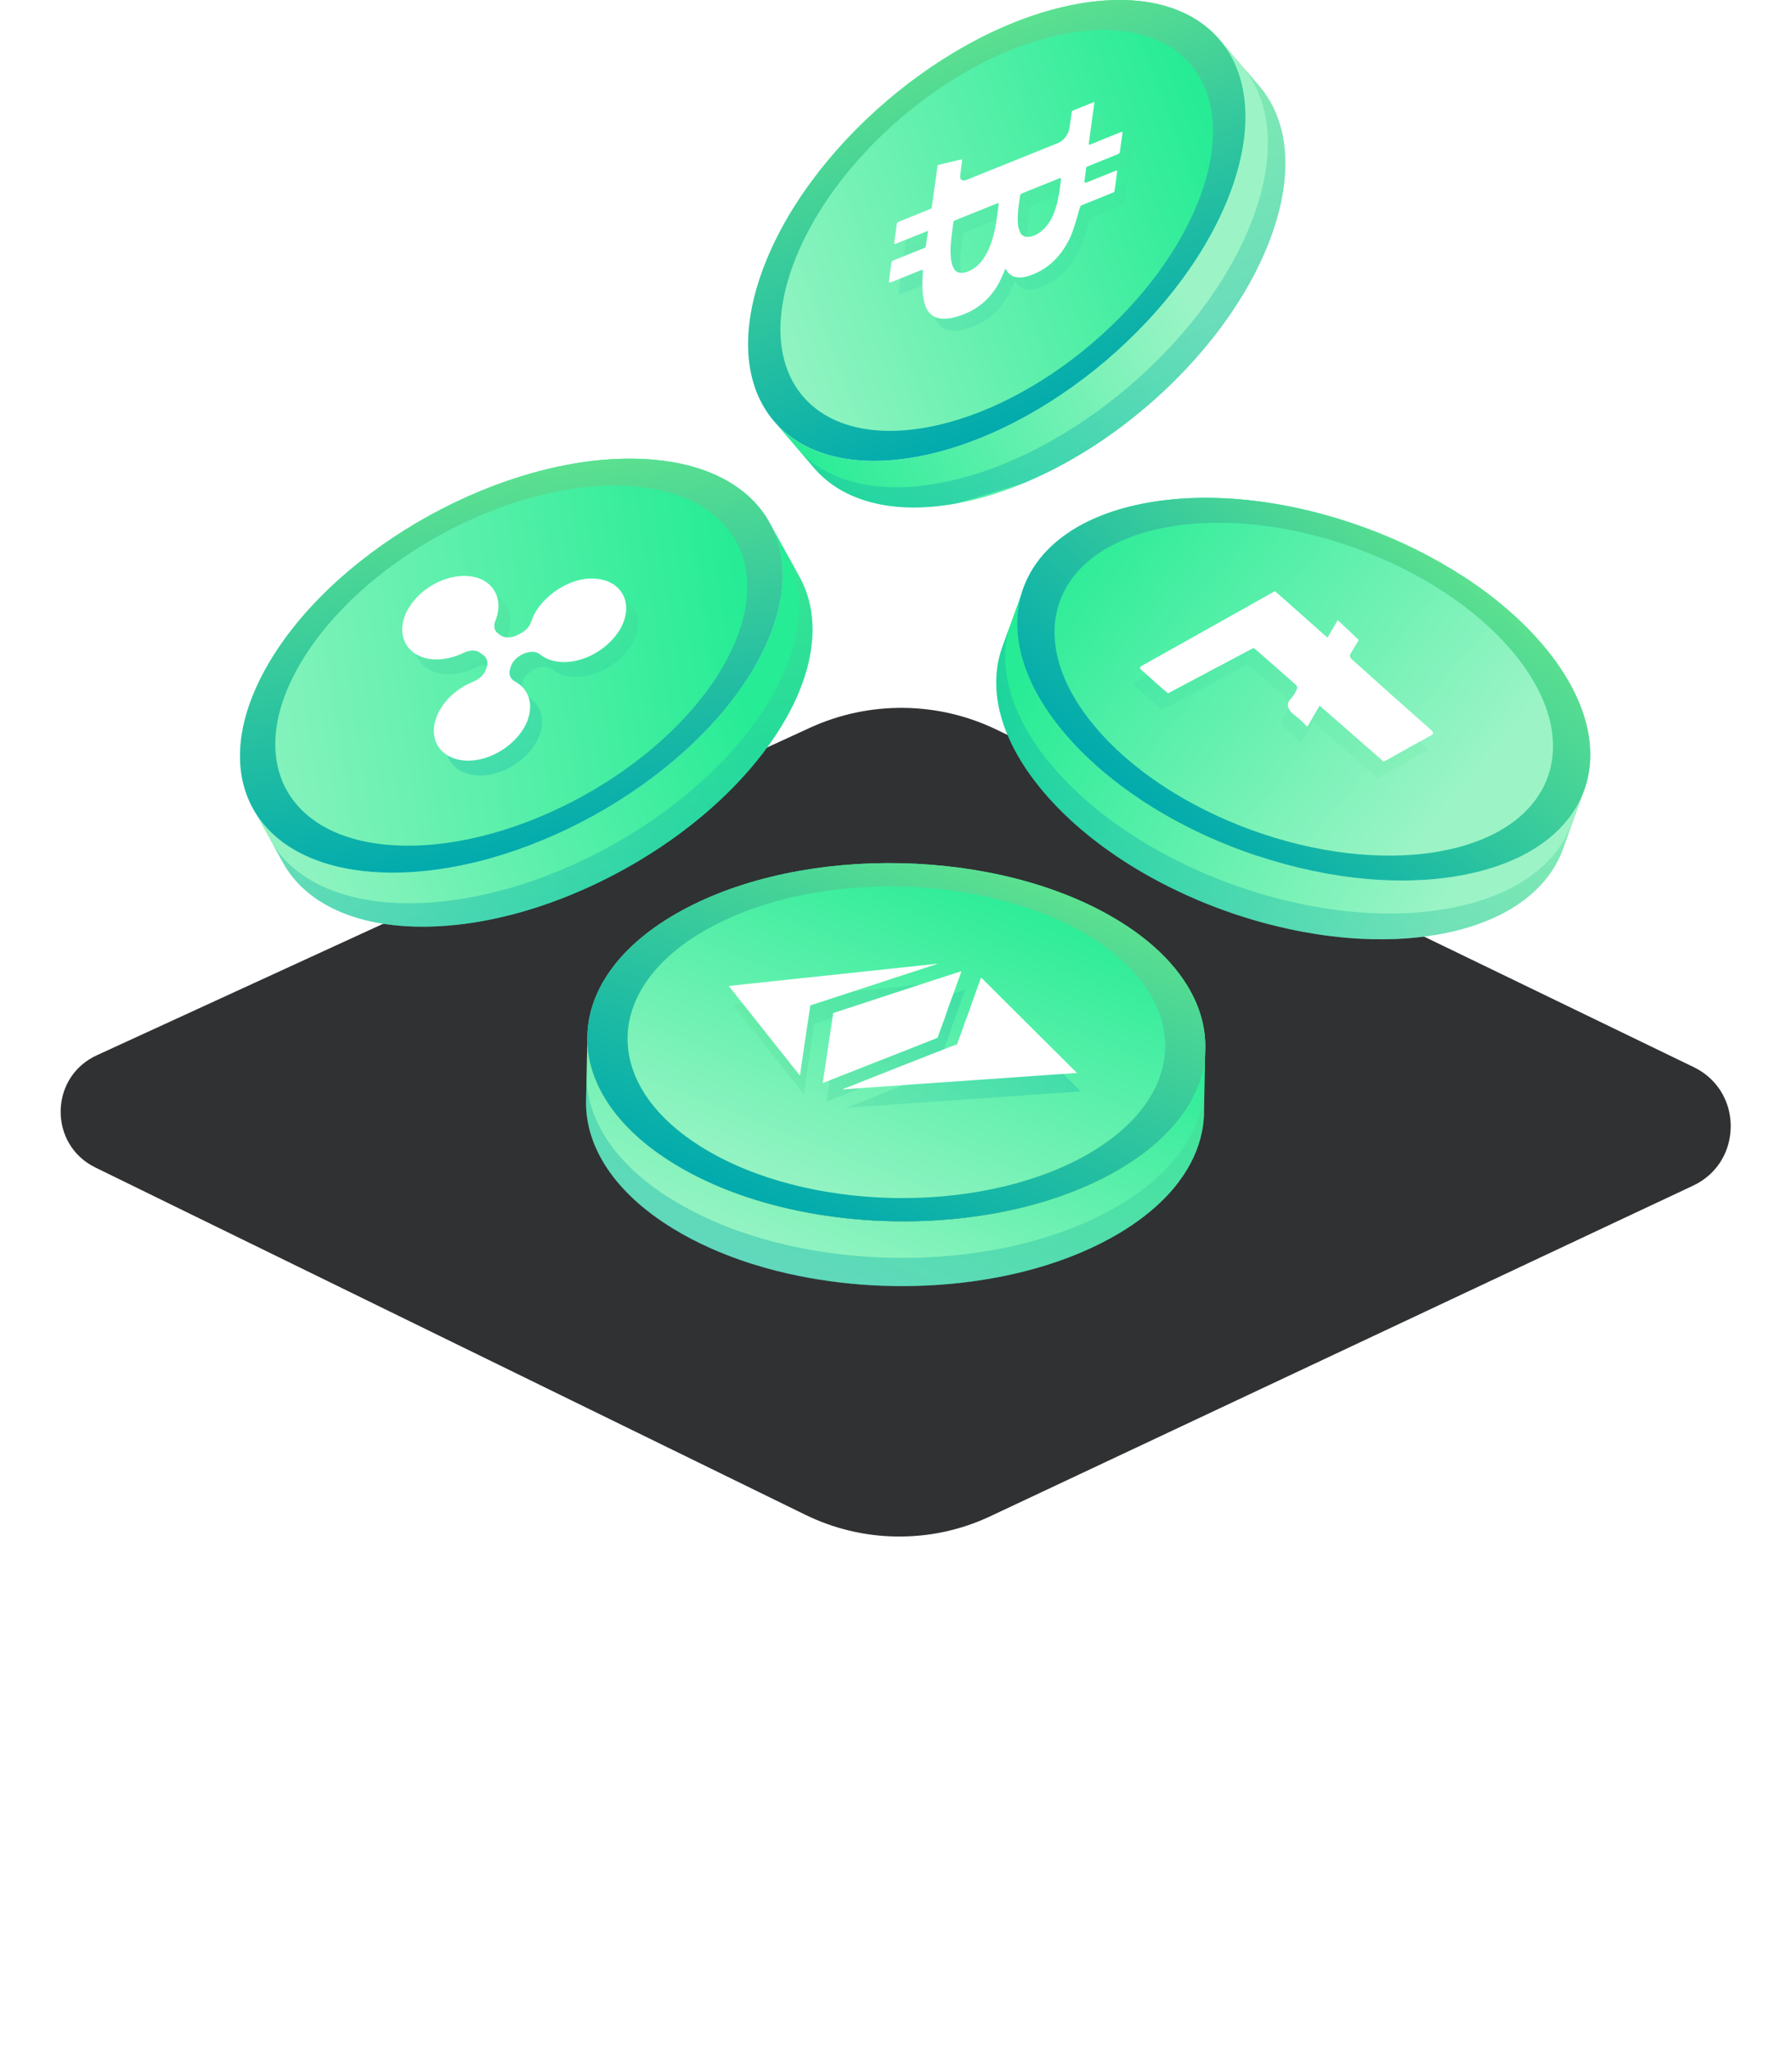 <?xml version="1.0" encoding="UTF-8"?> <svg xmlns="http://www.w3.org/2000/svg" width="408" height="467" viewBox="0 0 408 467" fill="none"><g opacity="0.5" filter="url(#filter0_d_1_3)"><path d="M13.81 356.56C13.81 361.62 16.43 366.68 21.74 369.26L41.83 379.09L183.39 448.31C189.89 451.48 196.89 453.13 203.94 453.24C211.29 453.37 218.68 451.84 225.5 448.62L367.21 381.96L385.46 373.39C389.75 371.37 392.43 367.84 393.5 363.91C395.3 357.39 392.68 349.82 385.62 346.4L226.93 269.6C213.54 263.12 197.92 262.96 184.4 269.16L22.05 343.69C16.97 346.02 14.24 350.61 13.86 355.37C13.82 355.75 13.81 356.15 13.81 356.55V356.56Z" fill="white"></path></g><g opacity="0.5" filter="url(#filter1_d_1_3)"><path d="M13.81 321.41C13.81 326.47 16.43 331.53 21.74 334.11L41.83 343.94L183.39 413.16C189.89 416.33 196.89 417.98 203.94 418.09C211.29 418.22 218.68 416.69 225.5 413.47L367.21 346.81L385.46 338.24C389.75 336.22 392.43 332.69 393.5 328.76C395.3 322.24 392.68 314.67 385.62 311.25L226.93 234.45C213.54 227.97 197.92 227.81 184.4 234.01L22.05 308.54C16.97 310.87 14.24 315.46 13.86 320.22C13.82 320.6 13.81 321 13.81 321.4V321.41Z" fill="white"></path></g><g opacity="0.5" filter="url(#filter2_d_1_3)"><path d="M13.81 286.23C13.81 291.29 16.43 296.35 21.74 298.93L41.83 308.76L183.39 377.98C189.89 381.15 196.89 382.8 203.94 382.91C211.29 383.04 218.68 381.51 225.5 378.29L367.21 311.63L385.46 303.06C389.75 301.04 392.43 297.51 393.5 293.58C395.3 287.06 392.68 279.49 385.62 276.07L226.93 199.27C213.54 192.79 197.92 192.63 184.4 198.83L22.05 273.36C16.97 275.69 14.24 280.28 13.86 285.04C13.82 285.42 13.81 285.82 13.81 286.22V286.23Z" fill="white"></path></g><g filter="url(#filter3_d_1_3)"><path d="M13.81 253.06C13.81 258.12 16.43 263.18 21.74 265.76L41.83 275.59L183.39 344.81C189.89 347.98 196.89 349.63 203.94 349.74C211.29 349.87 218.68 348.34 225.5 345.12L367.21 278.46L385.46 269.89C389.75 267.87 392.43 264.34 393.5 260.41C395.3 253.89 392.68 246.32 385.62 242.9L226.93 166.1C213.54 159.62 197.92 159.46 184.4 165.66L22.05 240.2C16.97 242.53 14.24 247.12 13.86 251.88C13.82 252.26 13.81 252.66 13.81 253.06Z" fill="#303133"></path></g><path d="M274.13 253.36C274.13 253.46 274.13 253.57 274.13 253.68C274.1 254.61 274.01 255.53 273.87 256.46C273.73 257.38 273.54 258.29 273.29 259.2C273.04 260.12 272.74 261.03 272.39 261.93C272.03 262.86 271.6 263.78 271.13 264.69C270.63 265.64 270.06 266.59 269.44 267.52C268.76 268.53 268.01 269.53 267.19 270.51C266.26 271.62 265.23 272.71 264.11 273.77C262.67 275.14 261.08 276.46 259.33 277.74C257.33 279.2 255.13 280.59 252.73 281.9C246.8 285.15 240.13 287.66 233.03 289.44C230.48 290.08 227.88 290.63 225.23 291.08C223.15 291.44 221.04 291.74 218.91 291.98C217.06 292.19 215.2 292.36 213.33 292.48C211.61 292.59 209.88 292.67 208.14 292.71C206.49 292.75 204.84 292.75 203.19 292.72C201.59 292.69 199.98 292.63 198.38 292.54C196.79 292.45 195.21 292.33 193.63 292.17C192.05 292.02 190.47 291.83 188.9 291.61C187.3 291.39 185.7 291.13 184.12 290.85C182.47 290.55 180.83 290.22 179.21 289.85C177.47 289.45 175.75 289.01 174.06 288.53C172.15 287.99 170.27 287.4 168.44 286.75C166.2 285.97 164.02 285.11 161.91 284.17C158.86 282.82 155.96 281.31 153.23 279.64C139.81 271.43 133.24 260.93 133.44 250.57L133.73 235.83C133.52 246.19 140.1 256.69 153.52 264.9C156.25 266.57 159.15 268.08 162.2 269.43C164.31 270.37 166.49 271.23 168.73 272.01C170.57 272.65 172.45 273.25 174.36 273.79C176.05 274.27 177.77 274.71 179.51 275.11C181.13 275.48 182.76 275.81 184.41 276.11C185.99 276.4 187.58 276.65 189.19 276.87C190.76 277.09 192.34 277.27 193.92 277.43C195.5 277.58 197.08 277.7 198.67 277.8C200.27 277.89 201.87 277.95 203.48 277.98C205.13 278.01 206.78 278.01 208.43 277.97C210.16 277.93 211.89 277.86 213.62 277.74C215.49 277.62 217.35 277.45 219.2 277.24C221.33 277 223.44 276.7 225.52 276.34C228.16 275.89 230.77 275.34 233.32 274.7C240.42 272.92 247.09 270.4 253.02 267.16C255.42 265.85 257.62 264.45 259.62 263C261.37 261.73 262.96 260.4 264.4 259.03C265.52 257.97 266.55 256.88 267.48 255.77C268.3 254.79 269.05 253.79 269.73 252.78C270.36 251.85 270.92 250.9 271.42 249.94C271.9 249.03 272.32 248.11 272.68 247.18C273.04 246.28 273.34 245.37 273.58 244.45C273.83 243.54 274.02 242.63 274.15 241.71C274.29 240.79 274.37 239.86 274.41 238.93C274.41 238.83 274.41 238.72 274.41 238.62L274.12 253.36H274.13Z" fill="url(#paint0_linear_1_3)"></path><path d="M253.01 267.16C280.92 251.88 281.65 226.08 254.63 209.54C227.62 193.01 183.07 192.01 155.16 207.29C127.24 222.58 126.51 248.38 153.52 264.91C180.54 281.44 225.09 282.45 253.01 267.16Z" fill="url(#paint1_linear_1_3)"></path><path style="mix-blend-mode:multiply" opacity="0.38" d="M153.3 273.22C156.03 274.89 158.93 276.4 161.98 277.75C164.09 278.69 166.27 279.55 168.51 280.33C170.35 280.97 172.23 281.57 174.14 282.11C175.83 282.59 177.55 283.03 179.29 283.43C180.91 283.8 182.54 284.13 184.19 284.43C185.77 284.72 187.36 284.97 188.97 285.19C190.54 285.41 192.12 285.59 193.7 285.75C195.28 285.9 196.86 286.02 198.45 286.12C200.05 286.21 201.65 286.27 203.26 286.3C204.91 286.33 206.56 286.33 208.21 286.3C209.94 286.26 211.67 286.18 213.4 286.07C215.27 285.95 217.13 285.78 218.97 285.57C221.1 285.33 223.21 285.03 225.29 284.67C227.93 284.22 230.54 283.67 233.09 283.03C240.19 281.25 246.87 278.74 252.79 275.49C255.19 274.18 257.39 272.78 259.39 271.33C261.14 270.05 262.73 268.73 264.17 267.36C265.29 266.3 266.32 265.21 267.25 264.1C268.07 263.12 268.83 262.12 269.5 261.11C270.13 260.18 270.69 259.23 271.19 258.27C271.67 257.36 272.09 256.44 272.46 255.51C272.81 254.6 273.12 253.69 273.36 252.78C273.6 251.87 273.8 250.96 273.93 250.04C274.07 249.12 274.16 248.19 274.19 247.26C274.19 247.16 274.19 247.05 274.19 246.95L274.33 239.64C274.34 239.41 274.39 239.19 274.39 238.96C274.39 238.86 274.39 238.75 274.39 238.65L274.1 253.39C274.1 253.49 274.1 253.6 274.1 253.71C274.07 254.64 273.98 255.56 273.84 256.49C273.7 257.41 273.51 258.32 273.26 259.23C273.01 260.15 272.71 261.06 272.36 261.96C272 262.89 271.57 263.81 271.1 264.72C270.6 265.67 270.03 266.62 269.41 267.55C268.73 268.56 267.98 269.56 267.16 270.54C266.23 271.65 265.2 272.74 264.08 273.8C262.64 275.17 261.05 276.49 259.3 277.77C257.3 279.23 255.1 280.62 252.7 281.93C246.77 285.17 240.1 287.69 233 289.47C230.45 290.11 227.85 290.66 225.2 291.11C223.12 291.47 221.01 291.77 218.88 292.01C217.03 292.22 215.17 292.39 213.31 292.51C211.59 292.62 209.86 292.7 208.12 292.74C206.47 292.78 204.82 292.78 203.17 292.75C201.57 292.72 199.96 292.66 198.36 292.57C196.78 292.48 195.19 292.36 193.61 292.2C192.03 292.05 190.45 291.86 188.88 291.64C187.28 291.42 185.68 291.16 184.1 290.88C182.45 290.58 180.81 290.25 179.2 289.88C177.46 289.48 175.74 289.04 174.05 288.56C172.14 288.02 170.26 287.43 168.42 286.78C166.18 286 164 285.14 161.89 284.2C158.84 282.85 155.94 281.34 153.21 279.67C139.79 271.46 133.22 260.96 133.42 250.6L133.52 245.42C133.85 255.37 140.4 265.36 153.28 273.23L153.3 273.22Z" fill="url(#paint2_linear_1_3)"></path><path style="mix-blend-mode:screen" d="M254.63 209.55C227.62 193.02 183.07 192.02 155.16 207.3C127.24 222.59 126.51 248.39 153.52 264.92C180.54 281.45 225.09 282.46 253.01 267.17C280.92 251.89 281.65 226.09 254.63 209.55ZM248.06 213.15C271.57 227.53 270.94 249.98 246.66 263.28C222.37 276.58 183.61 275.71 160.1 261.32C136.6 246.94 137.24 224.5 161.53 211.2C185.81 197.9 224.57 198.78 248.07 213.16L248.06 213.15Z" fill="url(#paint3_linear_1_3)"></path><path style="mix-blend-mode:multiply" opacity="0.27" d="M246.1 248.44L246.07 248.46L245.86 248.44C242.6 248.68 239.38 248.9 236.15 249.12C231.73 249.43 227.26 249.74 222.83 250.05C218.02 250.4 213.25 250.72 208.46 251.05C204.04 251.36 199.54 251.69 195.07 251.99C194.33 252.04 193.52 252.1 192.75 252.17L192.77 252.11L192.97 252C193.99 251.64 194.99 251.24 196 250.84C197.24 250.34 198.46 249.86 199.7 249.36C201.13 248.81 202.58 248.23 204.03 247.65C205.24 247.17 206.46 246.7 207.7 246.2C209.2 245.63 210.65 245.06 212.14 244.45C213.36 243.97 214.64 243.48 215.86 243.01C216.76 242.65 217.58 242.31 218.53 241.96L218.83 241.9L218.74 241.88L218.8 241.83C218.98 241.36 219.12 240.88 219.3 240.42L219.6 239.63C219.73 239.25 219.89 238.84 220.03 238.46L220.31 237.63C220.46 237.09 220.69 236.54 220.89 236.01L221.17 235.28C221.3 234.9 221.43 234.51 221.6 234.11L221.88 233.28C222.03 232.74 222.23 232.21 222.46 231.66L222.7 230.92C222.87 230.51 222.99 230.1 223.15 229.69L223.42 228.92C223.58 228.51 223.72 228.13 223.88 227.72C224 227.4 224.07 227.06 224.23 226.75L224.5 226.94C231.68 234.09 238.86 241.24 246.03 248.39H246.07L246.09 248.43M214.27 240.46H214.23L214.19 240.44L214.39 240.33C214.5 240.01 214.58 239.67 214.69 239.35C215.08 238.39 215.43 237.42 215.78 236.45C216.06 235.62 216.34 234.8 216.63 233.97C216.94 233.12 217.23 232.29 217.54 231.44C217.82 230.71 218.07 230 218.35 229.27C218.6 228.56 218.84 227.82 219.12 227.09C219.35 226.54 219.54 225.97 219.72 225.41L219.68 225.3H219.75L219.71 225.28H219.67C217.37 226.03 215.07 226.78 212.72 227.53C205.46 229.91 198.19 232.29 190.92 234.67L190.64 234.76L190.56 234.87L190.46 235.55C189.73 240.55 188.95 245.54 188.22 250.54L188.2 250.69H188.27C189.59 250.16 190.91 249.65 192.26 249.11C194 248.44 195.74 247.77 197.46 247.07C198.78 246.56 200.1 246.04 201.45 245.5C203.35 244.74 205.3 244 207.2 243.24C208.55 242.7 209.87 242.19 211.19 241.67C212.09 241.31 213.06 240.94 213.99 240.55L214.28 240.46M214.38 223.57L214.07 223.59C199.86 225.11 185.66 226.62 171.4 228.13C169.95 228.29 168.42 228.47 166.92 228.62H166.8L166.77 228.65L166.89 228.74C168.51 230.79 170.12 232.84 171.78 234.89C173.41 236.97 175.08 239.06 176.75 241.16C178.39 243.18 179.96 245.22 181.57 247.23C182 247.75 182.41 248.29 182.85 248.82L182.95 248.97L183.04 248.8C183.35 246.58 183.69 244.33 184.01 242.1C184.42 239.52 184.76 236.95 185.18 234.36C185.25 233.93 185.29 233.49 185.37 233.06C187.36 232.42 189.3 231.77 191.29 231.12C198.91 228.64 206.57 226.12 214.19 223.64L214.37 223.59L214.4 223.57" fill="url(#paint4_linear_1_3)"></path><path d="M245.21 244.24L245.18 244.26L244.97 244.24C241.72 244.48 238.49 244.7 235.27 244.92C230.85 245.23 226.38 245.54 221.95 245.85C217.14 246.2 212.37 246.52 207.59 246.85C203.17 247.16 198.67 247.49 194.2 247.8C193.46 247.85 192.65 247.91 191.88 247.98L191.9 247.92L192.1 247.81C193.11 247.45 194.12 247.05 195.13 246.65C196.37 246.15 197.59 245.67 198.83 245.17C200.25 244.62 201.71 244.04 203.16 243.46C204.37 242.98 205.59 242.51 206.83 242.01C208.33 241.44 209.78 240.87 211.27 240.26C212.49 239.78 213.78 239.29 214.99 238.82C215.89 238.46 216.71 238.12 217.66 237.77L217.96 237.71L217.87 237.69L217.93 237.64C218.11 237.17 218.25 236.69 218.43 236.23L218.73 235.44C218.86 235.06 219.02 234.65 219.16 234.27L219.44 233.44C219.59 232.9 219.82 232.35 220.02 231.82L220.3 231.09C220.43 230.71 220.56 230.32 220.73 229.92L221.01 229.09C221.16 228.55 221.36 228.02 221.59 227.47L221.83 226.73C222 226.32 222.12 225.91 222.28 225.5L222.55 224.73C222.71 224.32 222.85 223.94 223.01 223.53C223.13 223.2 223.2 222.87 223.36 222.56L223.63 222.75C230.81 229.9 237.98 237.05 245.16 244.19H245.2L245.22 244.24M213.39 236.27H213.35L213.31 236.25L213.51 236.14C213.62 235.82 213.7 235.48 213.82 235.16C214.21 234.2 214.56 233.23 214.91 232.26C215.19 231.43 215.48 230.61 215.76 229.78C216.07 228.93 216.36 228.1 216.67 227.25C216.95 226.52 217.2 225.81 217.48 225.08C217.73 224.37 217.97 223.63 218.25 222.9C218.48 222.35 218.67 221.78 218.85 221.22L218.81 221.11H218.88L218.84 221.09H218.8C216.5 221.84 214.2 222.59 211.85 223.34C204.58 225.72 197.32 228.1 190.05 230.48L189.77 230.57L189.69 230.68L189.59 231.36C188.86 236.36 188.08 241.35 187.35 246.34L187.33 246.49H187.41C188.73 245.96 190.05 245.45 191.39 244.91C193.13 244.24 194.87 243.57 196.59 242.87C197.91 242.36 199.23 241.84 200.58 241.3C202.48 240.54 204.43 239.8 206.34 239.04C207.69 238.5 209.01 237.99 210.33 237.47C211.23 237.11 212.2 236.74 213.13 236.35L213.41 236.26M213.51 219.37L213.2 219.39C198.99 220.91 184.78 222.42 170.53 223.93C169.08 224.09 167.55 224.27 166.05 224.42H165.93L165.9 224.45L166.01 224.54C167.63 226.59 169.24 228.64 170.9 230.69C172.53 232.77 174.2 234.87 175.87 236.96C177.51 238.98 179.08 241.02 180.69 243.03C181.12 243.55 181.53 244.09 181.97 244.61L182.07 244.76L182.17 244.59C182.48 242.36 182.82 240.11 183.13 237.89C183.54 235.31 183.88 232.74 184.3 230.15C184.37 229.72 184.41 229.28 184.49 228.85C186.48 228.21 188.42 227.56 190.41 226.92C198.03 224.43 205.69 221.92 213.31 219.44L213.49 219.39L213.52 219.37" fill="white"></path><path d="M182.03 131.29C182.08 131.38 182.13 131.47 182.17 131.55C182.59 132.33 182.96 133.14 183.29 133.97C183.61 134.79 183.89 135.64 184.13 136.51C184.37 137.39 184.55 138.28 184.69 139.2C184.83 140.14 184.92 141.1 184.97 142.09C185.01 143.12 185 144.17 184.93 145.24C184.85 146.4 184.71 147.58 184.5 148.79C184.26 150.16 183.93 151.55 183.52 152.96C182.99 154.78 182.3 156.64 181.47 158.53C180.52 160.69 179.37 162.89 178.01 165.13C174.67 170.65 170.35 175.93 165.34 180.8C163.54 182.55 161.65 184.25 159.68 185.89C158.13 187.19 156.53 188.44 154.89 189.66C153.46 190.72 152.01 191.75 150.52 192.74C149.15 193.66 147.76 194.55 146.34 195.41C145 196.23 143.63 197.03 142.25 197.79C140.91 198.53 139.56 199.25 138.19 199.94C136.84 200.62 135.47 201.28 134.09 201.91C132.7 202.54 131.31 203.14 129.91 203.72C128.48 204.31 127.04 204.86 125.6 205.38C124.09 205.92 122.58 206.43 121.07 206.9C119.44 207.41 117.81 207.87 116.18 208.28C114.34 208.75 112.51 209.16 110.68 209.5C108.46 209.93 106.24 210.26 104.05 210.5C100.89 210.84 97.76 210.99 94.71 210.92C79.69 210.56 69.23 205.04 64.44 196.38L57.62 184.06C62.42 192.72 72.87 198.25 87.9 198.6C90.95 198.67 94.07 198.53 97.24 198.19C99.44 197.95 101.65 197.62 103.87 197.19C105.7 196.84 107.53 196.43 109.37 195.96C111 195.55 112.63 195.08 114.26 194.58C115.77 194.11 117.28 193.6 118.79 193.06C120.23 192.54 121.67 191.99 123.1 191.4C124.5 190.83 125.89 190.22 127.28 189.59C128.66 188.96 130.02 188.3 131.38 187.62C132.75 186.93 134.1 186.21 135.44 185.47C136.82 184.7 138.18 183.91 139.52 183.09C140.94 182.23 142.33 181.34 143.7 180.42C145.18 179.42 146.64 178.4 148.07 177.34C149.71 176.12 151.31 174.86 152.86 173.57C154.83 171.93 156.72 170.23 158.52 168.48C163.53 163.6 167.84 158.33 171.19 152.81C172.55 150.57 173.7 148.37 174.65 146.21C175.48 144.32 176.17 142.46 176.7 140.64C177.11 139.23 177.44 137.83 177.68 136.47C177.89 135.27 178.03 134.08 178.11 132.92C178.18 131.85 178.19 130.8 178.15 129.77C178.11 128.79 178.02 127.82 177.87 126.88C177.73 125.96 177.54 125.06 177.31 124.19C177.08 123.32 176.8 122.48 176.47 121.65C176.14 120.82 175.77 120.01 175.35 119.23C175.3 119.14 175.25 119.05 175.21 118.97L182.03 131.29Z" fill="url(#paint5_linear_1_3)"></path><path d="M171.19 152.81C186.93 126.81 175.18 105.14 144.92 104.42C114.68 103.7 77.39 124.21 61.64 150.21C45.89 176.22 57.65 197.89 87.89 198.61C118.14 199.33 155.44 178.82 171.19 152.81Z" fill="url(#paint6_linear_1_3)"></path><path style="mix-blend-mode:multiply" opacity="0.38" d="M91.69 205.58C94.74 205.65 97.87 205.51 101.03 205.16C103.22 204.92 105.44 204.59 107.66 204.16C109.49 203.81 111.32 203.4 113.16 202.93C114.79 202.52 116.42 202.06 118.05 201.55C119.56 201.08 121.08 200.57 122.58 200.03C124.02 199.51 125.46 198.96 126.89 198.37C128.29 197.8 129.68 197.19 131.07 196.56C132.45 195.93 133.81 195.27 135.17 194.59C136.54 193.9 137.89 193.18 139.23 192.44C140.61 191.67 141.97 190.88 143.31 190.06C144.72 189.2 146.12 188.31 147.49 187.39C148.98 186.39 150.43 185.37 151.86 184.31C153.5 183.09 155.1 181.83 156.65 180.54C158.62 178.9 160.51 177.2 162.31 175.45C167.32 170.57 171.64 165.3 174.98 159.78C176.34 157.54 177.48 155.34 178.44 153.18C179.27 151.29 179.96 149.43 180.49 147.61C180.91 146.2 181.23 144.8 181.47 143.44C181.68 142.24 181.82 141.05 181.9 139.89C181.97 138.82 181.98 137.77 181.94 136.74C181.9 135.76 181.8 134.79 181.66 133.85C181.52 132.93 181.33 132.03 181.1 131.16C180.87 130.29 180.59 129.45 180.26 128.62C179.93 127.79 179.56 126.98 179.14 126.2C179.09 126.11 179.04 126.02 179 125.94L175.62 119.83C175.52 119.64 175.45 119.43 175.35 119.24C175.3 119.15 175.25 119.06 175.21 118.98L182.03 131.3C182.08 131.39 182.13 131.48 182.17 131.56C182.59 132.34 182.96 133.15 183.29 133.98C183.61 134.8 183.9 135.65 184.13 136.52C184.37 137.4 184.55 138.29 184.69 139.21C184.83 140.15 184.92 141.11 184.97 142.1C185.01 143.13 185 144.18 184.93 145.25C184.85 146.41 184.71 147.59 184.5 148.8C184.26 150.17 183.93 151.56 183.52 152.97C182.99 154.79 182.3 156.65 181.47 158.54C180.52 160.7 179.37 162.9 178.01 165.14C174.67 170.66 170.35 175.94 165.34 180.81C163.54 182.56 161.65 184.26 159.68 185.9C158.13 187.2 156.53 188.45 154.89 189.67C153.46 190.73 152.01 191.76 150.52 192.75C149.15 193.67 147.76 194.56 146.34 195.42C145 196.24 143.63 197.04 142.25 197.8C140.91 198.54 139.56 199.26 138.19 199.95C136.84 200.63 135.47 201.29 134.09 201.92C132.71 202.55 131.32 203.15 129.91 203.73C128.48 204.32 127.04 204.87 125.6 205.39C124.09 205.93 122.58 206.44 121.07 206.91C119.44 207.42 117.81 207.88 116.18 208.29C114.35 208.76 112.51 209.17 110.68 209.51C108.46 209.94 106.24 210.27 104.05 210.51C100.89 210.85 97.76 211 94.71 210.93C79.69 210.57 69.23 205.05 64.44 196.39L62.04 192.06C67.08 200.12 77.28 205.24 91.69 205.58Z" fill="url(#paint7_linear_1_3)"></path><path style="mix-blend-mode:screen" d="M144.92 104.42C114.68 103.7 77.39 124.21 61.64 150.21C45.89 176.22 57.65 197.89 87.89 198.61C118.14 199.33 155.44 178.82 171.19 152.81C186.93 126.81 175.18 105.14 144.92 104.42ZM141.21 110.54C167.53 111.16 177.76 130.01 164.06 152.63C150.36 175.26 117.91 193.1 91.59 192.48C65.28 191.86 55.06 173.01 68.76 150.38C82.46 127.76 114.9 109.92 141.21 110.54Z" fill="url(#paint8_linear_1_3)"></path><g style="mix-blend-mode:multiply"><path style="mix-blend-mode:multiply" opacity="0.27" d="M144.86 144.49C144.8 144.67 144.74 144.85 144.67 145.03C142.9 149.62 137.57 153.53 132.34 154.02C129.55 154.3 127.23 153.61 125.66 152.31C124.71 151.53 123.07 151.58 121.62 152.34L121.42 152.45C120.27 153.06 119.37 154.04 119.03 155.09L118.86 155.62C118.46 156.86 118.94 157.95 119.97 158.5C122.87 160.05 124.19 163.22 122.99 166.93C122.96 167.03 122.93 167.13 122.89 167.22C121.13 172.15 115.31 176.29 109.84 176.51C103.74 176.75 100.22 172.46 101.95 167.08C103.15 163.36 106.51 160.14 110.43 158.57C111.86 157.99 113.01 156.9 113.39 155.69L113.56 155.16C113.9 154.11 113.6 153.1 112.83 152.54L112.02 151.95C111.13 151.24 109.61 151.29 108.27 151.98C106.01 153.05 103.54 153.63 101.2 153.42C96.42 153.04 93.54 149.47 94.47 145.03C94.54 144.7 94.63 144.38 94.73 144.05C96.53 138.47 103.3 133.96 109.42 134.48C113.42 134.82 116.07 137.43 116.21 140.99C116.26 141.99 116.08 143 115.78 143.94C115.71 144.16 115.63 144.38 115.55 144.59C115.5 144.7 115.46 144.8 115.43 144.91C115.08 145.99 115.34 146.97 116.14 147.55L116.64 147.92C117.57 148.63 119.16 148.61 120.56 147.89L121.36 147.47C122.52 146.85 123.37 145.87 123.71 144.83C123.72 144.79 123.74 144.75 123.75 144.71C124.17 143.39 124.9 142.04 126.21 140.56C129.15 137.24 133.59 134.95 137.67 135.03C143.3 135.13 146.54 139.28 144.87 144.45" fill="url(#paint9_linear_1_3)"></path></g><g style="mix-blend-mode:screen"><path d="M142.13 141.11C142.07 141.29 142.01 141.47 141.94 141.65C140.17 146.24 134.84 150.15 129.61 150.64C126.82 150.92 124.5 150.23 122.93 148.93C121.98 148.15 120.34 148.2 118.89 148.96L118.69 149.07C117.54 149.68 116.64 150.66 116.3 151.71L116.13 152.24C115.73 153.48 116.21 154.56 117.24 155.12C120.14 156.67 121.46 159.84 120.26 163.55C120.23 163.65 120.19 163.75 120.16 163.84C118.4 168.77 112.58 172.91 107.11 173.13C101.01 173.37 97.49 169.08 99.22 163.7C100.42 159.98 103.78 156.76 107.7 155.19C109.13 154.62 110.28 153.52 110.66 152.32L110.83 151.79C111.17 150.74 110.87 149.73 110.1 149.17L109.29 148.58C108.4 147.87 106.88 147.92 105.54 148.61C103.28 149.68 100.81 150.26 98.47 150.06C93.69 149.68 90.81 146.11 91.74 141.67C91.81 141.34 91.9 141.02 92 140.7C93.8 135.12 100.57 130.61 106.69 131.13C110.69 131.47 113.34 134.08 113.48 137.64C113.53 138.64 113.35 139.65 113.05 140.59C112.98 140.81 112.9 141.03 112.82 141.24C112.77 141.35 112.73 141.45 112.7 141.56C112.35 142.64 112.6 143.63 113.4 144.2L113.9 144.57C114.84 145.28 116.42 145.26 117.82 144.54L118.62 144.12C119.78 143.5 120.63 142.52 120.97 141.48C120.98 141.44 121 141.4 121.01 141.36C121.43 140.04 122.16 138.69 123.47 137.21C126.41 133.89 130.85 131.6 134.93 131.68C140.56 131.78 143.8 135.93 142.13 141.1" fill="white"></path></g><path d="M286.73 19.62C286.8 19.69 286.86 19.77 286.92 19.85C287.49 20.53 288.01 21.24 288.49 21.98C288.97 22.72 289.41 23.48 289.81 24.28C290.21 25.08 290.58 25.92 290.89 26.78C291.22 27.67 291.5 28.59 291.74 29.53C291.99 30.52 292.19 31.55 292.33 32.61C292.49 33.75 292.58 34.93 292.62 36.15C292.66 37.52 292.62 38.94 292.5 40.41C292.34 42.29 292.05 44.23 291.62 46.24C291.12 48.53 290.45 50.91 289.58 53.35C287.43 59.39 284.29 65.39 280.39 71.13C278.99 73.19 277.49 75.23 275.91 77.22C274.66 78.79 273.35 80.33 272 81.85C270.82 83.17 269.61 84.46 268.37 85.73C267.22 86.9 266.04 88.05 264.84 89.17C263.69 90.24 262.53 91.28 261.34 92.3C260.18 93.29 259.01 94.26 257.82 95.21C256.64 96.15 255.44 97.06 254.23 97.95C253.01 98.84 251.78 99.71 250.53 100.54C249.26 101.4 247.97 102.22 246.66 103.02C245.3 103.85 243.93 104.65 242.55 105.41C241.07 106.23 239.57 107 238.07 107.73C236.38 108.55 234.67 109.32 232.96 110.03C230.88 110.89 228.79 111.66 226.71 112.33C223.7 113.3 220.69 114.06 217.7 114.6C203.02 117.26 191.73 113.98 185.33 106.51L176.23 95.89C182.63 103.36 193.91 106.64 208.6 103.98C211.58 103.44 214.59 102.67 217.6 101.71C219.69 101.04 221.78 100.27 223.86 99.41C225.57 98.7 227.27 97.94 228.96 97.11C230.46 96.38 231.96 95.6 233.44 94.78C234.82 94.02 236.19 93.22 237.55 92.39C238.85 91.59 240.14 90.77 241.41 89.91C242.66 89.07 243.89 88.2 245.11 87.31C246.32 86.42 247.52 85.51 248.7 84.57C249.89 83.62 251.06 82.65 252.22 81.66C253.41 80.64 254.58 79.6 255.72 78.53C256.92 77.41 258.1 76.26 259.25 75.09C260.49 73.82 261.71 72.53 262.88 71.21C264.23 69.7 265.54 68.15 266.79 66.58C268.38 64.59 269.87 62.56 271.28 60.49C275.18 54.74 278.32 48.75 280.47 42.71C281.34 40.26 282.02 37.89 282.51 35.59C282.94 33.58 283.23 31.64 283.39 29.76C283.51 28.3 283.55 26.88 283.51 25.5C283.48 24.29 283.38 23.11 283.22 21.96C283.07 20.9 282.88 19.88 282.63 18.88C282.39 17.93 282.11 17.01 281.78 16.13C281.46 15.27 281.1 14.43 280.69 13.63C280.29 12.83 279.85 12.06 279.37 11.33C278.89 10.59 278.36 9.88 277.8 9.2C277.73 9.12 277.67 9.05 277.61 8.97L286.71 19.59L286.73 19.62Z" fill="url(#paint10_linear_1_3)"></path><path d="M280.49 42.74C290.6 14.29 274.82 -4.44 245.24 0.92C215.67 6.28 183.5 33.7 173.39 62.15C163.28 90.61 179.06 109.34 208.62 103.98C238.2 98.62 270.38 71.19 280.49 42.73V42.74Z" fill="url(#paint11_linear_1_3)"></path><path style="mix-blend-mode:multiply" opacity="0.38" d="M217.72 114.6C203.04 117.26 191.75 113.98 185.35 106.51L182.15 102.78C188.67 109.62 199.61 112.55 213.71 109.99C216.69 109.45 219.7 108.69 222.72 107.72C224.81 107.05 226.89 106.28 228.97 105.42C230.68 104.71 232.38 103.95 234.08 103.12C235.58 102.39 237.08 101.61 238.56 100.79C239.94 100.03 241.31 99.23 242.67 98.4C243.97 97.6 245.26 96.78 246.54 95.92C247.79 95.08 249.02 94.22 250.24 93.33C251.45 92.44 252.65 91.53 253.83 90.59C255.02 89.64 256.2 88.67 257.35 87.68C258.54 86.66 259.7 85.62 260.85 84.55C262.05 83.42 263.23 82.28 264.38 81.11C265.62 79.84 266.84 78.55 268.01 77.23C269.36 75.72 270.67 74.17 271.92 72.6C273.51 70.61 275.01 68.58 276.41 66.51C280.31 60.76 283.45 54.77 285.6 48.73C286.47 46.28 287.15 43.91 287.64 41.61C288.07 39.6 288.36 37.66 288.52 35.78C288.64 34.32 288.68 32.9 288.64 31.52C288.6 30.31 288.51 29.13 288.35 27.98C288.21 26.92 288.01 25.9 287.76 24.9C287.52 23.95 287.24 23.03 286.91 22.15C286.59 21.29 286.23 20.45 285.83 19.65C285.43 18.85 284.99 18.08 284.51 17.35C284.03 16.61 283.5 15.9 282.94 15.22C282.88 15.14 282.81 15.07 282.75 14.99L278.24 9.72C278.11 9.55 277.99 9.36 277.85 9.2C277.78 9.12 277.72 9.05 277.66 8.97L286.76 19.59C286.83 19.66 286.89 19.74 286.95 19.82C287.52 20.5 288.04 21.21 288.52 21.95C289 22.69 289.44 23.45 289.84 24.25C290.24 25.05 290.61 25.89 290.92 26.75C291.25 27.64 291.53 28.56 291.77 29.5C292.02 30.49 292.22 31.52 292.36 32.58C292.52 33.72 292.61 34.9 292.65 36.12C292.69 37.49 292.65 38.91 292.53 40.38C292.37 42.26 292.08 44.2 291.65 46.21C291.15 48.5 290.48 50.88 289.61 53.32C287.46 59.36 284.32 65.36 280.42 71.1C279.02 73.16 277.52 75.2 275.93 77.19C274.68 78.76 273.38 80.3 272.02 81.82C270.84 83.14 269.63 84.43 268.39 85.7C267.24 86.87 266.06 88.02 264.86 89.14C263.72 90.21 262.55 91.25 261.36 92.27C260.2 93.26 259.03 94.23 257.84 95.18C256.66 96.12 255.46 97.03 254.25 97.92C253.03 98.81 251.8 99.68 250.55 100.51C249.28 101.37 247.99 102.19 246.68 102.99C245.32 103.82 243.95 104.62 242.57 105.38C241.09 106.2 239.59 106.97 238.09 107.7C236.4 108.52 234.69 109.29 232.98 110" fill="url(#paint12_linear_1_3)"></path><path style="mix-blend-mode:screen" d="M245.24 0.92C215.67 6.28 183.5 33.7 173.39 62.15C163.28 90.61 179.06 109.34 208.62 103.98C238.2 98.62 270.38 71.19 280.49 42.73C290.6 14.28 274.82 -4.45 245.24 0.91V0.92ZM242.86 7.62C268.59 2.95 282.32 19.25 273.52 44C264.72 68.76 236.72 92.62 211 97.28C185.28 101.94 171.55 85.65 180.35 60.89C189.15 36.14 217.14 12.28 242.86 7.62Z" fill="url(#paint13_linear_1_3)"></path><g style="mix-blend-mode:multiply" opacity="0.58"><path style="mix-blend-mode:multiply" opacity="0.27" d="M226.01 71.68C224.53 72.94 223.02 73.74 221.52 74.32C219.68 75.02 217.92 75.44 216.35 75.24C214.52 75.02 213.42 73.91 212.84 72.2C212.12 70.02 212.11 67.4 212.33 64.64C212.37 64.16 212.25 64.09 211.8 64.27C209.56 65.18 207.35 66.06 205.14 66.95C204.727 67.117 204.55 66.993 204.61 66.58C204.8 65.26 204.98 63.95 205.13 62.66C205.2 62.23 205.38 62.11 205.7 61.97C207.97 61.07 210.25 60.14 212.53 59.22C212.75 59.14 212.93 59.07 212.98 58.8C213.16 57.6 213.32 56.45 213.5 55.26C212.25 55.77 211.03 56.25 209.82 56.74C208.59 57.24 207.36 57.71 206.12 58.23C205.82 58.36 205.75 58.3 205.78 57.98C206 56.58 206.17 55.2 206.35 53.81C206.41 53.45 206.56 53.29 206.89 53.17C209.16 52.27 211.44 51.34 213.74 50.41C213.91 50.33 214.06 50.27 214.3 50.16C214.75 46.87 215.2 43.63 215.66 40.31C216.22 40.17 216.67 40.06 217.15 39.93C218.37 39.65 219.59 39.37 220.81 39.06C221.18 38.96 221.28 39.07 221.21 39.5C221.05 40.54 220.92 41.58 220.81 42.6C220.67 43.66 221.24 44.06 222.26 43.66C229.21 40.87 236.17 38.07 243.13 35.25C244.26 34.79 245.33 33.48 245.59 32.16C245.62 31.98 245.66 31.8 245.69 31.63C245.87 30.54 246.01 29.48 246.17 28.39C246.17 28.34 246.17 28.28 246.18 28.23C246.21 28.08 246.27 27.95 246.51 27.86C248.06 27.25 249.62 26.61 251.17 26L251.37 25.97C251.15 27.52 250.93 29.04 250.73 30.56C250.51 32.13 250.32 33.68 250.1 35.26C250.03 35.66 250.1 35.74 250.5 35.6C252.78 34.65 255.03 33.76 257.29 32.84C257.67 32.68 257.78 32.74 257.74 33.14C257.53 34.52 257.34 35.86 257.17 37.22C257.11 37.61 256.96 37.73 256.65 37.85C254.44 38.73 252.23 39.63 249.99 40.54L249.49 40.79C249.36 41.95 249.2 43.1 249.07 44.23L249.47 44.31C251.19 43.63 252.94 42.92 254.66 42.23C255.17 42.02 255.7 41.8 256.24 41.59C256.47 41.5 256.58 41.55 256.54 41.81C256.34 43.25 256.16 44.67 255.95 46.11L255.82 46.49C254.12 47.18 252.41 47.87 250.73 48.55C250.03 48.83 249.34 49.12 248.65 49.38C248.27 49.5 248.12 49.68 247.98 50.15C247.49 51.9 247.01 53.65 246.38 55.41C245.77 57.14 244.82 58.88 243.56 60.52C241.71 62.88 239.63 64.29 237.39 65.2C235.9 65.81 234.52 66.11 233.34 65.81C232.43 65.58 231.76 65.05 231.3 64.26L231.06 63.91C230.76 64.63 230.51 65.28 230.2 65.94C229.24 68.1 227.9 70.03 226 71.66L226.01 71.68ZM219.45 64C220.53 65.8 223.91 64.6 225.86 61.97C226.82 60.65 227.45 59.27 227.92 57.9C228.42 56.41 228.73 54.98 228.97 53.59C229.22 52.15 229.37 50.74 229.55 49.32C229.6 48.93 229.48 48.93 229.16 49.07C227.84 49.6 226.54 50.12 225.22 50.65C223.28 51.43 221.35 52.2 219.37 53.02L219.27 53.37C218.96 55.68 218.58 58.02 218.62 60.17C218.65 61.65 218.82 62.99 219.46 64.01M234.89 46.76C234.6 46.86 234.49 47.01 234.45 47.25C234.45 47.27 234.45 47.3 234.44 47.33C234.37 47.86 234.28 48.39 234.21 48.92C233.95 50.79 233.78 52.62 234.05 54.44C234.15 54.7 234.27 55.16 234.43 55.58C235.26 57.47 238.33 56.78 240.42 54.25C241.59 52.83 242.18 51.34 242.63 49.85C242.94 48.86 243.14 47.9 243.3 46.95C243.49 45.85 243.61 44.77 243.75 43.68C243.8 43.28 243.71 43.19 243.33 43.35C240.5 44.5 237.69 45.64 234.88 46.76" fill="url(#paint14_linear_1_3)"></path></g><path d="M223.81 68.94C222.33 70.2 220.82 71 219.32 71.58C217.48 72.28 215.72 72.7 214.15 72.5C212.32 72.27 211.22 71.17 210.64 69.46C209.92 67.28 209.9 64.66 210.13 61.9C210.17 61.42 210.05 61.35 209.6 61.53C207.36 62.44 205.15 63.32 202.94 64.22C202.527 64.387 202.35 64.263 202.41 63.85C202.6 62.52 202.78 61.22 202.94 59.93C203.01 59.5 203.19 59.38 203.51 59.24C205.78 58.34 208.06 57.41 210.34 56.49C210.56 56.41 210.74 56.34 210.79 56.07C210.97 54.87 211.13 53.73 211.31 52.53C210.06 53.04 208.84 53.53 207.63 54.01C206.4 54.51 205.17 54.98 203.93 55.5C203.63 55.63 203.56 55.57 203.59 55.25C203.81 53.85 203.98 52.47 204.16 51.08C204.22 50.72 204.37 50.57 204.7 50.44C206.97 49.54 209.25 48.61 211.55 47.68C211.72 47.6 211.87 47.54 212.11 47.43C212.56 44.14 213.02 40.9 213.48 37.59C214.04 37.45 214.49 37.34 214.97 37.21C216.19 36.93 217.41 36.65 218.63 36.34C219 36.24 219.1 36.35 219.03 36.78C218.87 37.82 218.74 38.86 218.63 39.88C218.49 40.94 219.06 41.33 220.08 40.94C227.03 38.14 233.99 35.35 240.95 32.53C242.08 32.07 243.15 30.75 243.42 29.44C243.45 29.26 243.48 29.08 243.51 28.91C243.7 27.82 243.83 26.76 243.99 25.67C243.99 25.62 243.99 25.57 244 25.51C244.03 25.36 244.09 25.23 244.33 25.14C245.88 24.53 247.44 23.89 248.99 23.27L249.19 23.24C248.97 24.79 248.75 26.31 248.55 27.83C248.33 29.4 248.14 30.95 247.92 32.52C247.85 32.92 247.92 33 248.32 32.86C250.6 31.91 252.85 31.02 255.11 30.1C255.5 29.94 255.6 30 255.56 30.4C255.35 31.78 255.16 33.12 254.99 34.48C254.93 34.87 254.78 35 254.47 35.11C252.26 35.99 250.04 36.89 247.81 37.8L247.31 38.05C247.18 39.21 247.02 40.36 246.89 41.49L247.29 41.57C249.01 40.89 250.76 40.19 252.48 39.49C252.99 39.28 253.52 39.06 254.06 38.84C254.29 38.75 254.4 38.8 254.36 39.06C254.16 40.5 253.98 41.92 253.77 43.36L253.65 43.74C251.95 44.43 250.24 45.12 248.56 45.8C247.86 46.08 247.17 46.37 246.48 46.63C246.1 46.75 245.95 46.93 245.82 47.4C245.32 49.15 244.85 50.9 244.22 52.66C243.61 54.39 242.66 56.12 241.4 57.76C239.55 60.12 237.47 61.54 235.23 62.44C233.74 63.05 232.36 63.35 231.18 63.05C230.27 62.82 229.6 62.29 229.14 61.5L228.9 61.15C228.6 61.87 228.35 62.53 228.04 63.18C227.08 65.33 225.74 67.27 223.84 68.9L223.81 68.94ZM217.25 61.26C218.33 63.06 221.71 61.86 223.66 59.23C224.62 57.91 225.25 56.53 225.72 55.16C226.22 53.67 226.53 52.24 226.77 50.84C227.01 49.4 227.17 47.99 227.35 46.58C227.4 46.18 227.28 46.19 226.96 46.33C225.64 46.86 224.34 47.38 223.02 47.91C221.08 48.69 219.15 49.46 217.17 50.28L217.07 50.63C216.76 52.94 216.38 55.28 216.42 57.43C216.45 58.91 216.62 60.25 217.26 61.27M232.69 44.02C232.4 44.13 232.29 44.27 232.25 44.51C232.25 44.54 232.25 44.56 232.24 44.59C232.17 45.12 232.08 45.66 232.01 46.18C231.75 48.06 231.58 49.88 231.85 51.71C231.95 51.97 232.07 52.43 232.23 52.84C233.06 54.73 236.13 54.04 238.22 51.51C239.39 50.09 239.98 48.6 240.43 47.11C240.74 46.12 240.94 45.16 241.1 44.21C241.29 43.11 241.41 42.03 241.55 40.94C241.6 40.55 241.51 40.45 241.13 40.61C238.3 41.76 235.49 42.9 232.68 44.02" fill="white"></path><path d="M332.32 199.32C362.54 193.97 371.17 170.62 351.58 147.17C332 123.73 291.6 109.06 261.38 114.42C231.15 119.77 222.52 143.12 242.1 166.56C261.69 190.01 302.08 204.68 332.32 199.32Z" fill="url(#paint15_linear_1_3)"></path><path d="M355.88 193.23C355.85 193.33 355.81 193.42 355.77 193.52C355.46 194.36 355.09 195.18 354.68 195.98C354.27 196.77 353.82 197.55 353.31 198.3C352.8 199.06 352.24 199.8 351.64 200.52C351.02 201.25 350.35 201.96 349.63 202.65C348.88 203.37 348.07 204.06 347.21 204.72C346.28 205.44 345.29 206.11 344.23 206.75C343.03 207.48 341.76 208.15 340.41 208.78C338.67 209.58 336.81 210.3 334.82 210.93C332.55 211.64 330.11 212.24 327.51 212.7C321.09 213.84 314.21 214.07 307.18 213.51C304.65 213.31 302.1 213 299.55 212.6C297.54 212.28 295.52 211.91 293.5 211.47C291.75 211.09 290 210.67 288.25 210.21C286.64 209.78 285.04 209.32 283.44 208.82C281.92 208.35 280.42 207.84 278.92 207.3C277.46 206.78 276.01 206.23 274.58 205.65C273.16 205.08 271.75 204.48 270.36 203.85C268.96 203.22 267.57 202.56 266.21 201.88C264.81 201.18 263.43 200.46 262.08 199.71C260.66 198.93 259.27 198.12 257.91 197.28C256.44 196.38 255.01 195.45 253.61 194.49C252.03 193.41 250.5 192.29 249.02 191.13C247.22 189.72 245.49 188.26 243.85 186.76C241.48 184.58 239.29 182.31 237.32 179.94C227.59 168.3 224.83 156.68 228.21 147.27L233.03 133.89C229.64 143.29 232.41 154.91 242.14 166.56C244.12 168.93 246.31 171.2 248.67 173.38C250.31 174.89 252.04 176.35 253.84 177.75C255.32 178.91 256.85 180.03 258.43 181.11C259.83 182.07 261.27 183 262.73 183.9C264.09 184.74 265.49 185.55 266.9 186.33C268.26 187.08 269.64 187.8 271.03 188.5C272.4 189.18 273.78 189.84 275.18 190.47C276.57 191.1 277.98 191.7 279.4 192.27C280.84 192.85 282.28 193.4 283.74 193.92C285.24 194.46 286.75 194.96 288.27 195.44C289.86 195.94 291.47 196.4 293.08 196.83C294.83 197.29 296.58 197.72 298.33 198.09C300.34 198.53 302.36 198.9 304.38 199.22C306.94 199.62 309.48 199.92 312.01 200.12C319.05 200.68 325.92 200.45 332.34 199.31C334.94 198.85 337.38 198.26 339.65 197.54C341.64 196.92 343.51 196.2 345.24 195.39C346.59 194.76 347.87 194.09 349.06 193.36C350.12 192.72 351.11 192.04 352.04 191.33C352.9 190.67 353.71 189.98 354.46 189.26C355.18 188.57 355.85 187.86 356.47 187.13C357.07 186.41 357.63 185.67 358.14 184.91C358.64 184.16 359.1 183.38 359.51 182.59C359.92 181.79 360.28 180.97 360.6 180.13C360.63 180.04 360.67 179.94 360.7 179.85L355.89 193.22L355.88 193.23Z" fill="url(#paint16_linear_1_3)"></path><path style="mix-blend-mode:multiply" opacity="0.38" d="M239.34 174.08C241.32 176.45 243.5 178.72 245.87 180.9C247.51 182.41 249.24 183.86 251.04 185.27C252.52 186.43 254.05 187.54 255.63 188.63C257.03 189.59 258.47 190.52 259.93 191.42C261.29 192.26 262.69 193.07 264.1 193.85C265.46 194.6 266.84 195.32 268.23 196.02C269.6 196.7 270.98 197.36 272.38 197.99C273.77 198.62 275.18 199.22 276.6 199.79C278.04 200.37 279.48 200.92 280.94 201.44C282.44 201.98 283.95 202.48 285.47 202.96C287.06 203.46 288.67 203.92 290.28 204.35C292.03 204.81 293.78 205.24 295.53 205.61C297.54 206.05 299.56 206.42 301.58 206.74C304.14 207.14 306.68 207.44 309.21 207.64C316.25 208.2 323.12 207.97 329.54 206.83C332.14 206.37 334.58 205.78 336.85 205.06C338.84 204.43 340.71 203.71 342.44 202.91C343.79 202.28 345.07 201.6 346.26 200.88C347.32 200.24 348.31 199.56 349.24 198.85C350.1 198.19 350.91 197.5 351.66 196.78C352.38 196.09 353.05 195.38 353.67 194.65C354.27 193.93 354.83 193.2 355.34 192.43C355.84 191.68 356.3 190.9 356.71 190.11C357.12 189.31 357.48 188.49 357.8 187.65C357.83 187.56 357.87 187.46 357.9 187.37L360.29 180.74C360.37 180.54 360.48 180.34 360.56 180.14C360.59 180.05 360.63 179.95 360.66 179.86L355.85 193.23C355.82 193.33 355.78 193.42 355.74 193.52C355.43 194.36 355.06 195.18 354.65 195.98C354.24 196.77 353.79 197.55 353.28 198.3C352.77 199.06 352.21 199.8 351.61 200.52C350.99 201.25 350.32 201.96 349.6 202.65C348.85 203.37 348.04 204.06 347.18 204.72C346.25 205.43 345.26 206.11 344.2 206.75C343 207.48 341.73 208.15 340.38 208.78C338.64 209.58 336.78 210.3 334.79 210.93C332.51 211.65 330.08 212.24 327.48 212.7C321.06 213.84 314.19 214.07 307.15 213.51C304.62 213.31 302.07 213 299.52 212.6C297.51 212.28 295.49 211.91 293.47 211.47C291.72 211.09 289.97 210.67 288.22 210.21C286.61 209.78 285.01 209.32 283.41 208.82C281.89 208.35 280.38 207.84 278.89 207.3C277.43 206.78 275.98 206.23 274.55 205.65C273.13 205.08 271.72 204.48 270.33 203.85C268.93 203.22 267.54 202.56 266.18 201.88C264.78 201.18 263.4 200.46 262.05 199.71C260.63 198.93 259.24 198.12 257.88 197.28C256.41 196.38 254.98 195.45 253.58 194.49C252 193.41 250.47 192.29 248.99 191.13C247.19 189.72 245.46 188.26 243.82 186.76C241.45 184.58 239.26 182.31 237.29 179.94C227.56 168.3 224.8 156.68 228.18 147.27L229.87 142.57C227.1 151.76 230.01 162.91 239.34 174.08Z" fill="url(#paint17_linear_1_3)"></path><path style="mix-blend-mode:screen" d="M351.58 147.17C332 123.73 291.6 109.06 261.38 114.42C231.15 119.77 222.52 143.12 242.1 166.56C261.69 190.01 302.08 204.68 332.32 199.32C362.54 193.97 371.17 170.62 351.58 147.17ZM344.46 148.43C361.5 168.83 354 189.14 327.7 193.8C301.4 198.46 266.26 185.7 249.22 165.3C232.18 144.91 239.69 124.6 265.99 119.94C292.28 115.28 327.42 128.05 344.46 148.43Z" fill="url(#paint18_linear_1_3)"></path><g style="mix-blend-mode:multiply" opacity="0.48"><path style="mix-blend-mode:multiply" opacity="0.27" d="M324.47 171.11C322.75 172.04 321.1 172.96 319.46 173.88C317.82 174.8 316.19 175.73 314.55 176.64C314.3 176.78 314.02 176.9 313.63 177.09C308.8 172.87 304.04 168.71 299.08 164.37C298.11 166.01 297.24 167.5 296.28 169.17C295.34 168.31 294.68 167.53 293.75 166.85C291.63 165.33 291.31 163.97 292.64 162.62C293.25 162.01 293.58 161.27 293.91 160.56C294.03 160.3 293.97 159.9 293.69 159.64C290.61 156.91 287.49 154.2 284.4 151.49C284.31 151.42 284.19 151.37 283.98 151.25C277.54 154.67 271.1 158.08 264.54 161.56C263.62 160.76 262.79 160.06 261.99 159.35C260.85 158.35 259.79 157.32 258.61 156.34C257.99 155.83 258.08 155.57 258.65 155.24C262.57 153.06 266.48 150.87 270.38 148.68C274.29 146.49 278.18 144.3 282.08 142.11C284.31 140.86 286.55 139.6 288.91 138.28C292.91 141.82 296.8 145.28 300.85 148.88C301.66 147.51 302.37 146.27 303.19 144.89C304.84 146.44 306.37 147.85 307.83 149.27C307.99 149.43 307.83 149.7 307.71 149.9C307.15 150.84 306.51 151.75 306.04 152.71C305.9 153 306.03 153.47 306.36 153.76C312.33 159.13 318.35 164.49 324.39 169.85C325.02 170.4 325.14 170.73 324.46 171.11H324.47Z" fill="url(#paint19_linear_1_3)"></path></g><path d="M325.85 167.37C324.13 168.3 322.48 169.21 320.84 170.13C319.2 171.05 317.57 171.97 315.93 172.89C315.68 173.03 315.4 173.15 315.01 173.34C310.18 169.12 305.42 164.96 300.46 160.62C299.49 162.25 298.62 163.75 297.66 165.42C296.73 164.56 296.06 163.78 295.13 163.1C293.01 161.58 292.69 160.22 294.02 158.88C294.63 158.26 294.96 157.53 295.29 156.82C295.42 156.56 295.35 156.16 295.07 155.9C291.99 153.17 288.87 150.46 285.78 147.75C285.69 147.68 285.57 147.63 285.36 147.51C278.92 150.93 272.49 154.34 265.92 157.82C265 157.02 264.17 156.33 263.37 155.61C262.23 154.61 261.17 153.58 259.99 152.61C259.37 152.1 259.46 151.83 260.03 151.51C263.95 149.33 267.86 147.14 271.76 144.95C275.66 142.76 279.56 140.57 283.46 138.38C285.69 137.13 287.93 135.87 290.29 134.55C294.29 138.09 298.18 141.55 302.23 145.15C303.04 143.78 303.75 142.54 304.57 141.16C306.22 142.71 307.75 144.12 309.21 145.54C309.38 145.7 309.21 145.97 309.09 146.17C308.53 147.12 307.89 148.02 307.42 148.98C307.28 149.26 307.41 149.74 307.74 150.03C313.71 155.41 319.73 160.77 325.77 166.12C326.39 166.67 326.52 167 325.84 167.38L325.85 167.37Z" fill="white"></path><defs><filter id="filter0_d_1_3" x="0.07" y="250.882" width="407.72" height="216.105" filterUnits="userSpaceOnUse" color-interpolation-filters="sRGB"><feFlood flood-opacity="0" result="BackgroundImageFix"></feFlood><feColorMatrix in="SourceAlpha" type="matrix" values="0 0 0 0 0 0 0 0 0 0 0 0 0 0 0 0 0 0 127 0" result="hardAlpha"></feColorMatrix><feOffset></feOffset><feGaussianBlur stdDeviation="6.87"></feGaussianBlur><feColorMatrix type="matrix" values="0 0 0 0 0.114 0 0 0 0 0.114 0 0 0 0 0.106 0 0 0 0.3 0"></feColorMatrix><feBlend mode="normal" in2="BackgroundImageFix" result="effect1_dropShadow_1_3"></feBlend><feBlend mode="normal" in="SourceGraphic" in2="effect1_dropShadow_1_3" result="shape"></feBlend></filter><filter id="filter1_d_1_3" x="0.07" y="215.732" width="407.72" height="216.105" filterUnits="userSpaceOnUse" color-interpolation-filters="sRGB"><feFlood flood-opacity="0" result="BackgroundImageFix"></feFlood><feColorMatrix in="SourceAlpha" type="matrix" values="0 0 0 0 0 0 0 0 0 0 0 0 0 0 0 0 0 0 127 0" result="hardAlpha"></feColorMatrix><feOffset></feOffset><feGaussianBlur stdDeviation="6.87"></feGaussianBlur><feColorMatrix type="matrix" values="0 0 0 0 0.114 0 0 0 0 0.114 0 0 0 0 0.106 0 0 0 0.3 0"></feColorMatrix><feBlend mode="normal" in2="BackgroundImageFix" result="effect1_dropShadow_1_3"></feBlend><feBlend mode="normal" in="SourceGraphic" in2="effect1_dropShadow_1_3" result="shape"></feBlend></filter><filter id="filter2_d_1_3" x="0.07" y="180.552" width="407.72" height="216.105" filterUnits="userSpaceOnUse" color-interpolation-filters="sRGB"><feFlood flood-opacity="0" result="BackgroundImageFix"></feFlood><feColorMatrix in="SourceAlpha" type="matrix" values="0 0 0 0 0 0 0 0 0 0 0 0 0 0 0 0 0 0 127 0" result="hardAlpha"></feColorMatrix><feOffset></feOffset><feGaussianBlur stdDeviation="6.87"></feGaussianBlur><feColorMatrix type="matrix" values="0 0 0 0 0.114 0 0 0 0 0.114 0 0 0 0 0.106 0 0 0 0.3 0"></feColorMatrix><feBlend mode="normal" in2="BackgroundImageFix" result="effect1_dropShadow_1_3"></feBlend><feBlend mode="normal" in="SourceGraphic" in2="effect1_dropShadow_1_3" result="shape"></feBlend></filter><filter id="filter3_d_1_3" x="2.47" y="149.782" width="402.92" height="211.305" filterUnits="userSpaceOnUse" color-interpolation-filters="sRGB"><feFlood flood-opacity="0" result="BackgroundImageFix"></feFlood><feColorMatrix in="SourceAlpha" type="matrix" values="0 0 0 0 0 0 0 0 0 0 0 0 0 0 0 0 0 0 127 0" result="hardAlpha"></feColorMatrix><feOffset></feOffset><feGaussianBlur stdDeviation="5.67"></feGaussianBlur><feColorMatrix type="matrix" values="0 0 0 0 0.114 0 0 0 0 0.114 0 0 0 0 0.106 0 0 0 0.3 0"></feColorMatrix><feBlend mode="normal" in2="BackgroundImageFix" result="effect1_dropShadow_1_3"></feBlend><feBlend mode="normal" in="SourceGraphic" in2="effect1_dropShadow_1_3" result="shape"></feBlend></filter><linearGradient id="paint0_linear_1_3" x1="216.015" y1="215.913" x2="185.679" y2="293.643" gradientUnits="userSpaceOnUse"><stop stop-color="#26EC95"></stop><stop offset="1" stop-color="#9CF4C6"></stop></linearGradient><linearGradient id="paint1_linear_1_3" x1="220.597" y1="195.126" x2="187.646" y2="279.554" gradientUnits="userSpaceOnUse"><stop stop-color="#26EC95"></stop><stop offset="1" stop-color="#9CF4C6"></stop></linearGradient><linearGradient id="paint2_linear_1_3" x1="217.553" y1="216.513" x2="187.216" y2="294.243" gradientUnits="userSpaceOnUse"><stop stop-color="#5CE090"></stop><stop offset="1" stop-color="#01AAAD"></stop></linearGradient><linearGradient id="paint3_linear_1_3" x1="220.561" y1="195.124" x2="187.607" y2="279.561" gradientUnits="userSpaceOnUse"><stop stop-color="#5CE090"></stop><stop offset="1" stop-color="#01AAAD"></stop></linearGradient><linearGradient id="paint4_linear_1_3" x1="166.78" y1="237.88" x2="246.1" y2="237.88" gradientUnits="userSpaceOnUse"><stop stop-color="#5CE090"></stop><stop offset="1" stop-color="#01AAAD"></stop></linearGradient><linearGradient id="paint5_linear_1_3" x1="168.005" y1="155.09" x2="55.105" y2="200.211" gradientUnits="userSpaceOnUse"><stop stop-color="#26EC95"></stop><stop offset="1" stop-color="#9CF4C6"></stop></linearGradient><linearGradient id="paint6_linear_1_3" x1="170.388" y1="143.117" x2="32.202" y2="164.435" gradientUnits="userSpaceOnUse"><stop stop-color="#26EC95"></stop><stop offset="1" stop-color="#9CF4C6"></stop></linearGradient><linearGradient id="paint7_linear_1_3" x1="117.435" y1="127.812" x2="129.588" y2="206.59" gradientUnits="userSpaceOnUse"><stop stop-color="#5CE090"></stop><stop offset="1" stop-color="#01AAAD"></stop></linearGradient><linearGradient id="paint8_linear_1_3" x1="109.899" y1="108.797" x2="123.115" y2="194.363" gradientUnits="userSpaceOnUse"><stop stop-color="#5CE090"></stop><stop offset="1" stop-color="#01AAAD"></stop></linearGradient><linearGradient id="paint9_linear_1_3" x1="117.937" y1="132.773" x2="124.34" y2="174.272" gradientUnits="userSpaceOnUse"><stop stop-color="#5CE090"></stop><stop offset="1" stop-color="#01AAAD"></stop></linearGradient><linearGradient id="paint10_linear_1_3" x1="175.507" y1="97.507" x2="265.141" y2="54.946" gradientUnits="userSpaceOnUse"><stop stop-color="#26EC95"></stop><stop offset="1" stop-color="#9CF4C6"></stop></linearGradient><linearGradient id="paint11_linear_1_3" x1="277.488" y1="33.675" x2="163.888" y2="75.945" gradientUnits="userSpaceOnUse"><stop stop-color="#26EC95"></stop><stop offset="1" stop-color="#9CF4C6"></stop></linearGradient><linearGradient id="paint12_linear_1_3" x1="223.286" y1="29.26" x2="250.878" y2="103.413" gradientUnits="userSpaceOnUse"><stop stop-color="#5CE090"></stop><stop offset="1" stop-color="#01AAAD"></stop></linearGradient><linearGradient id="paint13_linear_1_3" x1="211.93" y1="12.188" x2="241.925" y2="92.799" gradientUnits="userSpaceOnUse"><stop stop-color="#5CE090"></stop><stop offset="1" stop-color="#01AAAD"></stop></linearGradient><linearGradient id="paint14_linear_1_3" x1="229.546" y1="30.398" x2="234.157" y2="87.036" gradientUnits="userSpaceOnUse"><stop stop-color="#5CE090"></stop><stop offset="1" stop-color="#01AAAD"></stop></linearGradient><linearGradient id="paint15_linear_1_3" x1="246.215" y1="114.374" x2="330.224" y2="184.841" gradientUnits="userSpaceOnUse"><stop stop-color="#26EC95"></stop><stop offset="1" stop-color="#9CF4C6"></stop></linearGradient><linearGradient id="paint16_linear_1_3" x1="237.98" y1="143.347" x2="331.775" y2="202.77" gradientUnits="userSpaceOnUse"><stop stop-color="#26EC95"></stop><stop offset="1" stop-color="#9CF4C6"></stop></linearGradient><linearGradient id="paint17_linear_1_3" x1="315.449" y1="141.879" x2="263.735" y2="203.532" gradientUnits="userSpaceOnUse"><stop stop-color="#5CE090"></stop><stop offset="1" stop-color="#01AAAD"></stop></linearGradient><linearGradient id="paint18_linear_1_3" x1="324.896" y1="123.304" x2="268.715" y2="190.281" gradientUnits="userSpaceOnUse"><stop stop-color="#5CE090"></stop><stop offset="1" stop-color="#01AAAD"></stop></linearGradient><linearGradient id="paint19_linear_1_3" x1="327.914" y1="162.045" x2="196.389" y2="139.994" gradientUnits="userSpaceOnUse"><stop stop-color="#5CE090"></stop><stop offset="1" stop-color="#01AAAD"></stop></linearGradient></defs></svg> 